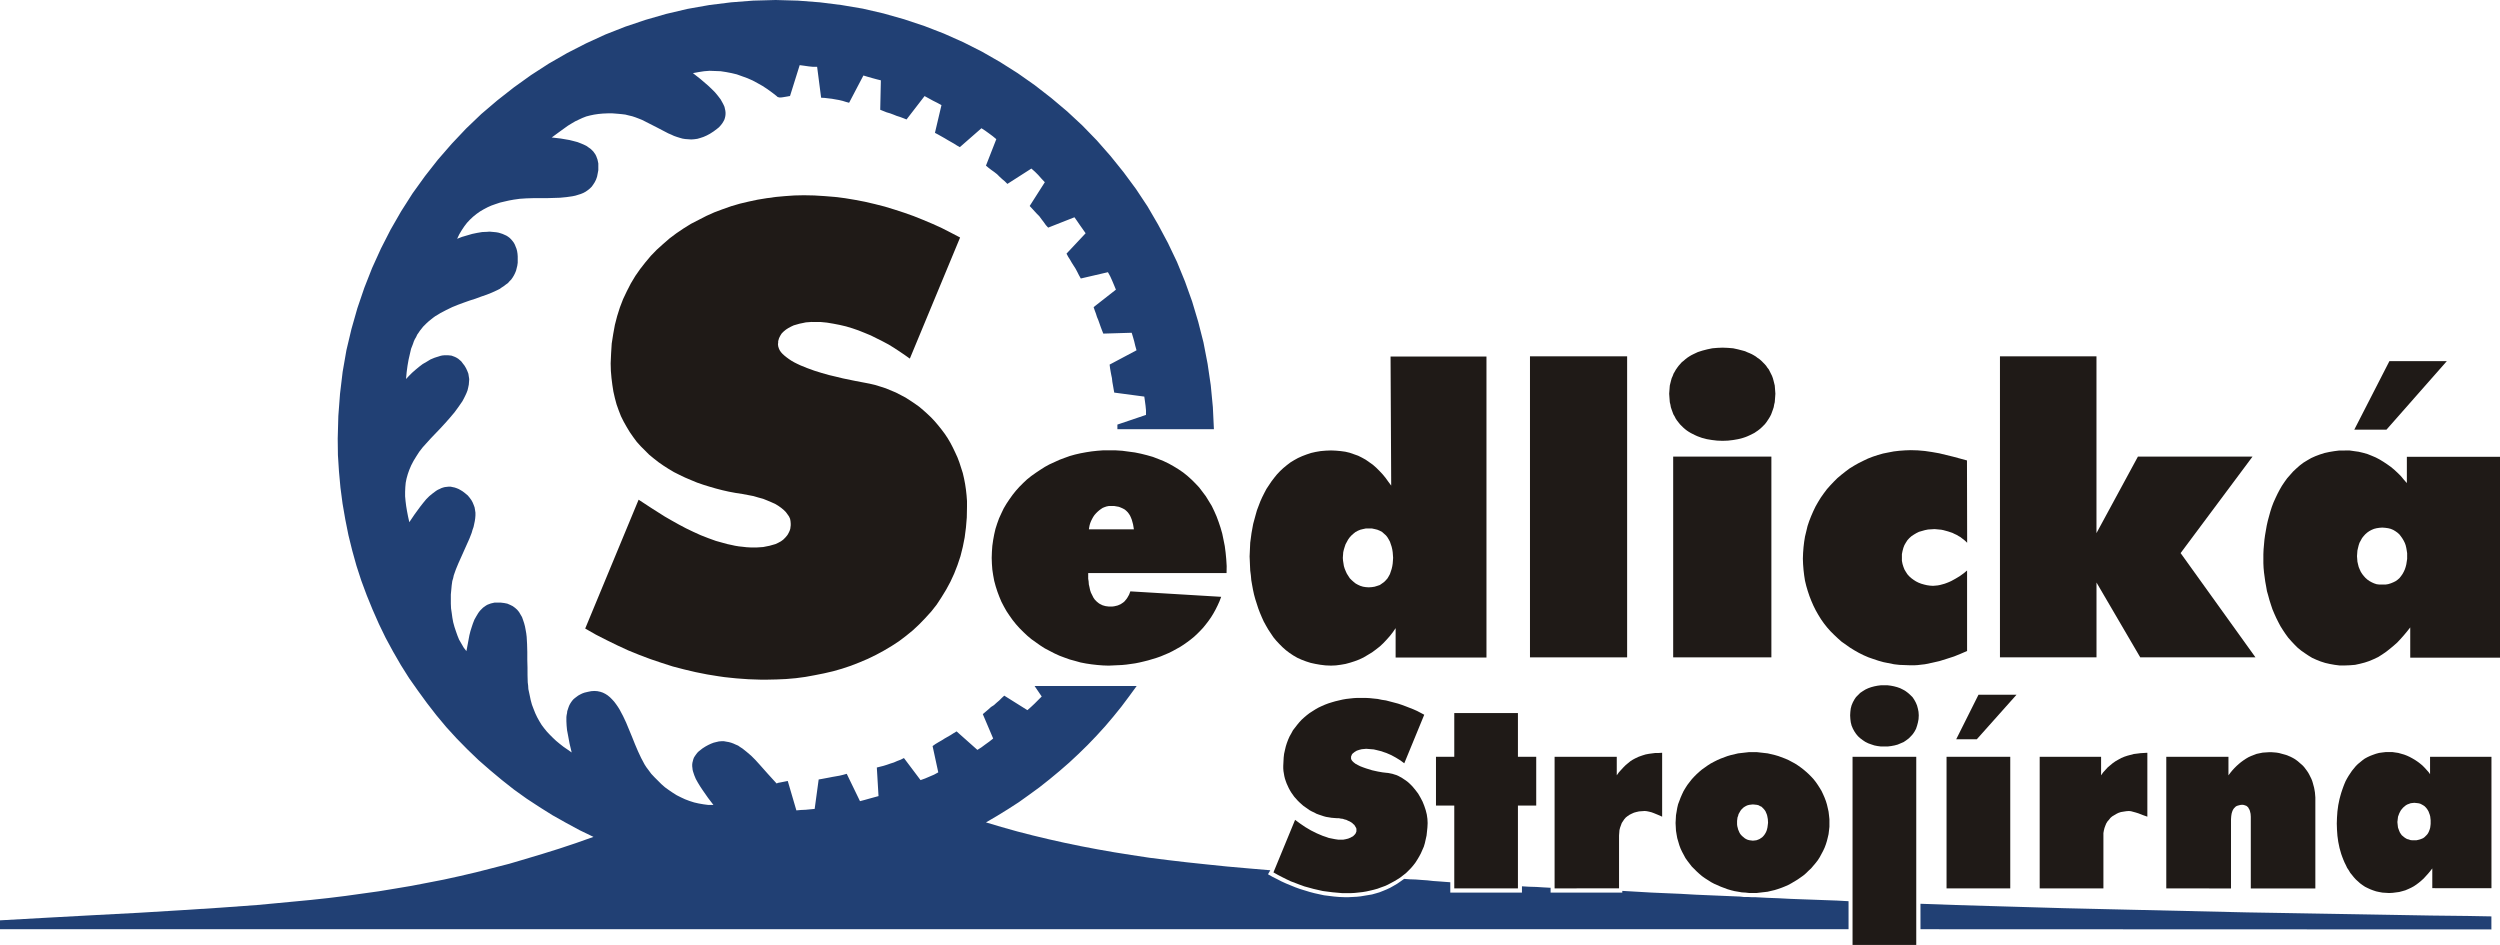 <svg xmlns="http://www.w3.org/2000/svg" width="168.885" height="63.833" viewBox="0 0 168.885 63.833">
  <g id="logo_sedlicka_strojirna" transform="translate(0 0)">
    <path id="Path_464" data-name="Path 464" d="M52.4,0l-1.52.042L49.391.157,47.914.341,46.45.6,45.016.937l-1.392.4L42.246,1.8,40.9,2.329l-1.307.6-1.278.654-1.236.71-1.208.781-1.15.824-1.122.88L32.516,7.7l-1.023.979-.98,1.037-.938,1.079L28.708,11.9l-.838,1.164L27.1,14.272l-.71,1.235-.653,1.278-.6,1.321-.525,1.335-.469,1.377-.4,1.406-.341,1.434-.255,1.463L22.97,26.6,22.856,28.1l-.042,1.533.014,1.108.071,1.108.1,1.093.142,1.079.184,1.065.213,1.065.256,1.037.284,1.022.327,1.008.369.994.4.979.426.966.455.938.5.923.525.909.554.88.6.852.611.838.639.824.668.8.7.766.725.738.753.724.781.682.8.667.81.639.852.611.866.568.881.553.909.511.923.5.938.454-1.165.412-1.151.384-1.136.355-1.136.341-1.108.327-1.108.284-1.108.284-1.094.256-1.094.241-1.094.213-1.108.213-1.094.184-1.122.185-1.123.156-1.122.156-1.151.142L21,60.794l-1.193.114-1.207.114-1.222.114-2.529.184-2.657.171-2.8.17-2.955.156-3.125.17L0,62.172v.6H124.877V60.88l-.782-.043-.8-.029-.781-.029-.782-.028-.781-.029-.8-.042-.781-.029-.8-.042h-.242l-.255-.014h-.27l-.256-.029-1.009-.042-.994-.042-1.009-.043-.994-.057-.98-.042-.994-.043-.98-.057-.994-.057V60.3h-4.844v-.327l-.5-.028-.469-.029-.483-.014-.483-.029V60.3H97.973v-.7l-.384-.029-.383-.029-.4-.028-.384-.043-.4-.028-.383-.029-.4-.014-.384-.028-.241.17-.227.156-.242.142-.227.128-.242.114-.242.1-.255.1-.242.071-.255.071-.256.043-.255.042-.256.043-.27.028-.27.014-.27.014h-.284l-.355-.014-.341-.029-.341-.042-.341-.042-.327-.071L88.8,60.34l-.327-.086-.327-.1-.327-.1-.313-.113-.312-.128-.312-.128-.312-.142-.3-.156-.312-.156-.3-.171.156-.27-1.491-.128-1.449-.128-1.378-.142-1.335-.142L78.881,58.1l-1.236-.156-1.208-.184-1.164-.185-1.137-.2-1.122-.213-1.094-.227-1.08-.242-1.066-.255-1.051-.27-1.066-.3-1.051-.312.753-.44.738-.455.725-.468.7-.5.7-.511.682-.54.668-.554.653-.568.625-.582.625-.611.6-.625.583-.64.554-.653.54-.668.525-.7.511-.7H69.889l.483.71-.242.241-.241.242-.242.227-.242.213-1.563-.98-.17.156-.171.171-.184.156-.17.156-.2.128-.171.156-.184.156-.2.17.7,1.648-.27.213-.256.184-.27.2-.27.171-1.406-1.25-.213.128-.2.128-.2.114-.2.114-.2.127-.2.114-.213.128L63,50.4l.384,1.775-.284.156-.3.128-.3.128-.313.113-1.122-1.491-.227.114-.227.085-.228.1-.227.071-.242.085-.227.071-.227.057-.227.057.114,1.931-.312.085-.313.086-.3.085-.327.086L57.2,52.274l-.256.071-.241.057-.242.042-.241.042L56,52.53l-.227.042-.227.043-.242.042-.27,1.988-.312.029-.3.029-.312.014-.312.028-.583-1.988-.284.057-.213.042-.156.029-.1.042-.582-.639-.568-.639-.284-.313-.284-.284-.3-.256-.284-.227-.156-.1-.142-.1L49.7,50.3l-.156-.071-.156-.057-.156-.042-.17-.029-.156-.029h-.17l-.171.014-.184.043-.171.042-.184.071-.184.086-.184.1-.2.128-.128.1-.128.1-.1.1-.085.114-.071.1-.071.114-.042.114-.029.113-.029.114-.014.114v.127l.014.114.014.128.029.114.042.128.043.127.1.242.142.255.156.255.17.256.356.511.369.483h-.341l-.327-.043-.327-.057-.312-.071-.313-.1-.3-.114L46,53.864l-.284-.142-.27-.17-.27-.184-.256-.185-.242-.213-.227-.227-.228-.227-.227-.241-.2-.27-.128-.17-.128-.2-.113-.214-.114-.213-.213-.454-.2-.468-.2-.5-.2-.483-.2-.483-.213-.454-.114-.213-.113-.214-.114-.184-.128-.185-.128-.17-.142-.156-.142-.142-.156-.128-.156-.1-.171-.085-.17-.057-.2-.042-.2-.014-.214.014-.213.042-.242.057-.156.057-.142.071-.128.071-.114.085-.113.085-.1.086-.085.1-.071.1-.071.113-.057.114-.043.114-.042.127-.043.128-.014.128-.029.142-.015.128v.283l.015.3.029.3.057.3.114.611.142.6-.284-.2-.27-.185-.255-.2-.242-.2-.213-.2-.213-.213-.2-.213-.185-.227-.17-.227-.156-.256-.142-.256-.128-.27-.113-.284-.114-.3-.085-.313-.071-.341-.043-.2-.043-.2-.014-.227-.028-.227-.014-.483V45.1l-.014-.525v-.525l-.014-.526-.028-.5-.029-.242-.043-.242-.043-.227-.057-.213-.071-.213-.071-.2-.1-.17-.1-.171-.128-.156-.142-.127-.156-.114-.17-.085-.2-.086-.213-.042-.242-.029h-.4l-.128.029-.127.029-.114.042-.114.043-.1.057-.1.071-.1.071-.085.085-.086.085-.085.1-.071.1-.128.213-.128.227-.1.255-.085.255-.085.27-.071.284-.1.54-.1.525-.184-.241-.156-.27-.156-.27L30.9,42.93l-.1-.284-.1-.3-.085-.312-.057-.312-.042-.313L30.47,41.1l-.014-.313V40.16l.028-.3.029-.312.042-.3.057-.185.043-.2.071-.2.071-.2.17-.412.185-.412.184-.412.184-.412.185-.412L31.862,36l.057-.2.071-.2.043-.2.042-.2.029-.2.014-.185v-.184l-.028-.184-.029-.171L32,34.111l-.071-.171-.085-.156-.114-.156-.128-.156-.17-.142-.185-.142-.142-.085-.127-.071-.142-.057-.128-.043-.142-.029-.127-.028h-.128l-.128.014-.128.014-.114.029-.128.043-.114.057-.128.057-.114.071-.114.085-.114.085-.227.185-.213.213-.2.242-.2.255-.384.525-.355.526-.085-.384-.071-.369-.057-.341-.042-.341-.029-.313v-.312l.014-.313.028-.3.057-.284.085-.3.1-.284.128-.3.156-.3.184-.3.2-.312.242-.312.553-.611.64-.668.326-.355.313-.355.312-.369.27-.369.127-.184.128-.184.1-.184.1-.2.085-.184.071-.184.043-.184.042-.2.014-.184.014-.184-.029-.184-.029-.185-.071-.184-.085-.184-.1-.171-.142-.184-.085-.114-.1-.085-.1-.086-.114-.071-.114-.057-.114-.043-.114-.042-.128-.014L30.271,24h-.256l-.142.014-.128.029-.127.042-.142.043-.128.042-.27.113-.256.156-.27.156-.242.184-.241.2-.228.2-.213.213-.2.213.043-.468.057-.426L27.6,24.3l.085-.369.085-.369.128-.327.057-.171.071-.156.085-.142.071-.156.1-.142.085-.128.114-.142.1-.128.128-.128.114-.114.142-.128.142-.114.142-.114.156-.114.171-.1.185-.114.383-.2.412-.2.384-.156.384-.142.4-.142.4-.128.384-.142.369-.127.355-.142.341-.156.171-.085.142-.1.156-.1.127-.1.142-.1L34.419,19l.114-.114.1-.142.085-.142.071-.142.071-.17.043-.171.042-.17.029-.2v-.426l-.014-.184-.029-.185-.042-.155-.057-.142-.057-.142-.071-.128-.086-.114-.085-.1-.1-.1-.114-.086-.113-.071-.128-.057-.128-.057-.128-.042-.142-.043-.156-.028-.142-.014-.156-.014-.156-.014-.171.014-.327.014-.341.057-.341.071-.341.1-.341.1-.327.128.142-.3.17-.284.17-.255.185-.242.2-.213.213-.2.227-.184.242-.171.242-.142.27-.142.256-.114.283-.1.3-.1.3-.071.312-.071.313-.057.411-.057.441-.029.454-.014h.91l.468-.014.441-.014.44-.043.2-.028.2-.029.2-.042.185-.057.184-.057.171-.071.156-.085.142-.1.142-.114.127-.127.1-.142.1-.156.085-.17.071-.2.042-.213.043-.227v-.454l-.029-.142-.028-.128-.043-.114-.042-.114-.057-.114-.071-.1-.071-.1L40,10.154l-.086-.085-.1-.071-.1-.071-.1-.071L39.5,9.8l-.227-.1-.256-.1-.27-.071-.284-.071-.582-.1-.611-.071.582-.426.512-.369.256-.156.241-.142.242-.114.242-.113.256-.1L39.86,7.8l.27-.057.284-.042.3-.029.327-.014h.341l.369.029L42,7.711l.242.029.227.057.242.057.213.071.227.086.213.085.2.1.81.412.767.4.2.085.184.086.2.071.184.057.2.057.185.029.2.014.2.014.2-.014.213-.029.2-.057.214-.071.227-.1.213-.114.242-.156.227-.17.142-.114.114-.128.1-.127.071-.114.071-.128.042-.127.029-.128.014-.128V7.6l-.014-.128-.029-.128-.028-.127-.057-.128-.058-.114-.071-.127-.07-.128L48.5,6.476l-.2-.241-.227-.228-.241-.227-.512-.44-.511-.4.383-.071.369-.057.369-.029.383.014.37.014.369.057.369.071.355.085.355.128.355.128.355.156.341.184.327.184.327.214.313.227.312.241.042.043.043.028.057.014.042.014h.114l.113-.014.256-.042.242-.043L54.022,4.4l.313.042.3.043.284.029H55.2l.27,2.087.242.014.242.029.242.028.242.043.241.042.242.057.227.071.213.057L58.326,5.1l.284.085.3.086.312.085.284.071-.043,1.988.213.085.213.086.242.071.227.085.213.086L60.8,7.9l.227.085.213.085L62.459,6.49l.284.156.284.156.284.142L63.6,7.1l-.441,1.875.214.113.227.128.227.128.213.128.2.114.2.114.2.127.2.114L66.3,8.663l.242.156L66.793,9l.27.2.242.2-.7,1.789.17.142.184.142.2.142.2.156.17.171.171.156.184.156.17.17,1.62-1.037.241.213.227.227.214.242.227.241-1.023,1.605.171.184.156.171.17.184.156.156.156.213.142.185.142.2.156.17,1.776-.7.17.242.185.27.2.284.2.284-1.292,1.377.113.213.128.2.114.2.127.2.128.2.114.213.114.227.128.227,1.833-.426.156.284.128.284.127.3.128.312-1.506,1.179.071.213.085.227.071.227.085.2.086.242.085.241.086.227.085.213,1.918-.057.086.284.085.3.071.3.085.3-1.818.966.029.242.042.242.042.227.043.2.028.255.043.242.042.242.043.242,2.031.27.043.312.042.313.029.3v.313l-1.932.653v.313h6.52l-.071-1.492-.142-1.477-.213-1.448L81.3,23.133l-.355-1.392-.412-1.377-.483-1.349-.54-1.32L78.9,16.417l-.668-1.25-.71-1.221-.782-1.179L75.9,11.631l-.881-1.094-.923-1.051-.98-1.009-1.023-.951-1.079-.909L69.9,5.752l-1.151-.809L67.559,4.19l-1.222-.7-1.264-.639-1.307-.582-1.321-.512-1.364-.454L59.69.909,58.284.583,56.849.341,55.386.157,53.908.043Z" fill="#214074"/>
    <path id="Path_465" data-name="Path 465" d="M263.715,124.1l2.386.085,2.415.071,2.429.071,2.444.071,2.457.057,2.472.057,2.486.057,2.486.057,2.486.057,2.5.042,2.486.043,2.486.042,2.486.043,2.486.043,2.472.028,1.591.029v.881l-38.567-.014Z" transform="translate(-133.98 -63.047)" fill="#214074" fill-rule="evenodd"/>
    <path id="Path_466" data-name="Path 466" d="M329.535,49.593l-4.077,4.629h-2.173l2.372-4.629Z" transform="translate(-164.244 -25.195)" fill="#1f1a17" fill-rule="evenodd"/>
    <path id="Path_467" data-name="Path 467" d="M318.454,70.893l-.171-.057-.156-.071-.156-.086-.142-.1-.128-.114-.114-.128-.1-.127-.1-.156-.071-.156-.071-.171-.042-.17-.043-.185-.014-.184L317.132,69l.014-.2.014-.184.043-.184.042-.171.057-.17.086-.156.085-.156.1-.127.114-.128.128-.114.142-.1.156-.085.17-.071.171-.043.185-.028.2-.015.2.015.2.028.171.043.17.071.142.085.142.1.128.114.1.128.1.142.086.142.085.171.057.156.043.185.029.17.028.184v.383l-.028.184-.029.185-.043.17-.057.171-.071.156-.086.156-.1.142-.1.127-.128.114-.142.1-.142.071-.171.071-.184.057-.184.029h-.412Zm-2.145-9.032h-.369l-.341.043-.341.057-.327.071-.312.1-.3.113-.284.128-.27.156-.255.156-.242.184-.227.2-.227.213-.2.227-.2.227-.184.255-.171.256-.156.27-.142.27-.142.3-.128.284-.114.3-.1.313-.086.312-.085.313-.071.312-.057.326-.057.327-.043.312-.029.326-.029.327-.014.327v.611l.014.312.029.312.042.312.043.312.057.312.057.327.086.3.085.312.1.313.1.3.127.3.128.284.142.284.142.27.17.27.171.256.185.255.2.227.213.227.213.214.242.2.242.17.256.171.255.156.284.128.284.113.312.1.313.071.327.058.327.042h.355l.355-.014.341-.028.327-.071.327-.085.3-.1.3-.127.3-.142.27-.17.27-.185.255-.2.256-.213.241-.213.227-.242.227-.256.213-.255.213-.27v2.045h6.066V62.288H320.5v1.775l-.2-.227-.2-.242-.214-.213-.227-.213-.242-.2-.241-.171-.255-.17-.256-.156-.27-.142-.27-.114-.284-.114-.3-.085-.3-.071-.312-.043-.3-.043Z" transform="translate(-157.907 -31.428)" fill="#1f1a17"/>
    <path id="Path_468" data-name="Path 468" d="M274.63,69.265V48.929h6.52V60.872l2.8-5.169h7.742l-4.858,6.518,5.057,7.044h-7.784l-2.955-5.055v5.055Z" transform="translate(-139.525 -24.858)" fill="#1f1a17" fill-rule="evenodd"/>
    <path id="Path_469" data-name="Path 469" d="M258.683,68.081l-.1-.1-.114-.1-.114-.085-.128-.1-.128-.071-.142-.085-.127-.057-.142-.071-.3-.1-.312-.085-.142-.029-.156-.014-.142-.014-.156-.014-.213.014-.227.014-.213.043-.2.057-.2.057-.171.085-.17.1-.171.114-.142.128-.128.142-.1.156-.1.171-.071.184-.057.213-.042.213V69.3l.042.213.057.184.071.184.1.17.1.156.128.142.142.127.156.114.156.1.171.086.184.071.2.057.184.043.2.029.213.014.156-.014.156-.014.156-.029.156-.042.156-.043.156-.057.142-.057.156-.071.284-.156.284-.17.256-.184.242-.2v5.439l-.426.184-.455.185-.483.156-.5.156-.5.114-.483.1-.256.029-.242.028-.241.014h-.227l-.384-.014-.369-.014-.369-.042-.355-.071-.355-.071-.355-.1-.341-.114-.327-.114-.327-.142-.313-.156-.3-.17-.3-.185-.284-.2-.284-.2-.256-.227-.256-.242-.242-.241-.227-.256-.213-.27-.2-.284-.185-.3-.17-.3-.156-.312-.142-.327-.128-.327-.114-.341-.1-.34-.086-.355-.057-.369-.043-.369-.029-.369-.014-.383.014-.384.029-.383.043-.369.057-.355.086-.355.085-.355.114-.341.128-.327.142-.327.156-.327.171-.3.184-.3.2-.284.213-.284.227-.256.242-.255.242-.242.27-.227.27-.213.284-.213.3-.184.3-.17.312-.156.327-.156.327-.127.341-.114.355-.1.355-.071.369-.071.369-.043.384-.028.384-.014.483.014.483.042.483.071.483.085.468.114.469.114.469.127.469.128Z" transform="translate(-125.794 -31.414)" fill="#1f1a17" fill-rule="evenodd"/>
    <rect id="Rectangle_49" data-name="Rectangle 49" width="6.634" height="13.562" transform="translate(113.03 30.845)" fill="#1f1a17"/>
    <path id="Path_470" data-name="Path 470" d="M236.383,50.855l-.014.2-.014.184-.014.185-.042.17-.029.17-.057.171-.057.156-.057.156-.071.142-.085.142-.085.128-.086.128-.1.128-.114.114-.114.113-.114.1-.128.1-.127.085-.128.085-.142.071-.142.071-.156.071-.142.057-.171.057-.327.085-.327.057-.355.042-.369.014-.369-.014-.355-.042-.341-.057-.327-.085-.156-.057-.156-.057-.156-.071-.142-.071-.142-.071-.142-.085-.128-.085-.128-.1-.114-.1-.114-.113-.114-.114-.1-.128-.1-.128-.085-.128-.071-.142-.085-.142-.057-.156-.057-.156-.057-.171-.029-.17-.042-.17-.014-.185-.014-.184-.014-.2.014-.184.014-.185.014-.184.042-.17.043-.171.043-.156.071-.156.057-.156.085-.142.071-.128.1-.142.085-.114.114-.128.1-.114.128-.1.113-.1.128-.1.128-.085.142-.086.142-.071.3-.142.312-.1.327-.085.341-.071.341-.029.355-.014.355.014.355.029.327.071.327.085.156.043.156.071.142.057.156.071.128.071.142.086.127.1.128.085.114.1.114.114.114.114.1.114.085.128.1.127.071.142.071.142.071.142.057.156.043.156.043.171.042.17.014.184.014.185Z" transform="translate(-116.449 -24.257)" fill="#1f1a17" fill-rule="evenodd"/>
    <rect id="Rectangle_50" data-name="Rectangle 50" width="6.563" height="20.336" transform="translate(103.356 24.071)" fill="#1f1a17"/>
    <path id="Path_471" data-name="Path 471" d="M187.6,48.958V69.294h-6.137V67.306l-.184.27-.2.256-.213.241-.227.242-.242.227-.255.2-.27.2-.284.171-.284.17-.3.142-.3.114-.312.1-.312.085-.327.057-.327.043-.327.014-.369-.014-.355-.043-.327-.057-.327-.071-.313-.1-.3-.114-.284-.128-.27-.156-.256-.17-.242-.184-.227-.2-.213-.213-.213-.227-.2-.242-.171-.256-.17-.255-.156-.27-.156-.284-.128-.284-.127-.3-.114-.3-.1-.312-.1-.312-.085-.312-.071-.327-.057-.312-.057-.327-.029-.327-.043-.327-.014-.312-.014-.327-.014-.312.014-.312.014-.312.014-.312.043-.312.043-.327.057-.312.057-.312.085-.312.085-.312.085-.3.114-.3.114-.3.128-.284.142-.284.142-.27.17-.255.171-.256.184-.242.184-.227.214-.227.213-.2.242-.2.241-.184.256-.156.256-.142.284-.128.3-.114.3-.1.312-.071.341-.057.34-.029.355-.014.327.014.327.029.312.043.3.071.284.1.284.1.256.128.256.142.242.17.241.17.227.2.214.213.213.227.2.242.184.256.2.27-.043-8.719Zm-7.955,11.616h-.2l-.2.043-.17.042-.17.071-.156.085-.142.114-.128.114-.128.142-.1.142-.085.156-.085.156-.057.17-.057.185-.043.184-.014.184-.014.2.014.185.029.184.029.184.057.184.071.171.071.156.1.156.1.156.128.128.128.114.142.114.156.085.156.071.184.057.185.029.2.014.213-.014.185-.029.184-.057.17-.057.142-.1.142-.1.114-.114.114-.128.085-.142.085-.156.057-.17.057-.171.043-.184.029-.184.014-.185.014-.2-.014-.2-.014-.184-.029-.184-.043-.185-.057-.17-.057-.17-.085-.156-.085-.142-.1-.127-.128-.114-.128-.114-.156-.085-.17-.071-.171-.042-.2-.043Z" transform="translate(-87.183 -24.873)" fill="#1f1a17" fill-rule="evenodd"/>
    <path id="Path_472" data-name="Path 472" d="M152.042,70.14h-9.347v.384l.029.184.014.2.043.184.042.2.057.171.085.17.085.171.1.142.128.128.142.114.071.043.086.042.085.043.1.029.1.028.1.014.114.014h.256l.114-.014.128-.029.114-.028.1-.043.1-.043.085-.057.086-.057.085-.071.071-.085.071-.085.057-.085.057-.1.057-.1.043-.113.042-.114,6.137.369-.114.3-.128.284-.142.284-.142.256-.156.255-.17.242-.185.242-.184.227-.2.213-.2.2-.214.2-.227.184-.227.17-.242.171-.242.156-.256.142-.256.142-.256.127-.27.114-.27.114-.284.1-.284.086-.284.085-.284.071-.3.071-.284.057-.3.043-.3.042-.3.029-.3.014-.3.014-.312.014-.383-.014-.369-.029-.384-.043-.383-.057-.369-.071-.355-.1-.369-.1-.355-.127-.341-.128-.341-.156-.327-.17-.327-.171-.312-.2-.3-.213-.3-.213-.27-.227-.27-.255-.256-.256-.242-.27-.227-.284-.213-.3-.2-.3L137,72.4l-.17-.327-.142-.341-.128-.341-.114-.355-.1-.369-.071-.383-.057-.384-.028-.383-.014-.4.014-.412.028-.4.057-.4.071-.383.085-.369.114-.355.128-.355.156-.341.156-.327.184-.312.2-.3.213-.3.227-.284.242-.27.256-.256.256-.241.284-.227.3-.213.3-.2.312-.2.312-.171.341-.156.341-.156.341-.128.355-.128.355-.1.369-.085.384-.071.369-.057.384-.042.384-.029h.852l.455.029.426.057.427.057.412.085.4.1.4.114.369.142.355.142.355.171.327.184.327.2.312.213.284.227.284.256.256.255.255.27.227.3.227.3.2.327.2.327.17.355.156.355.142.384.128.383.114.4.085.412.085.426.057.44.042.44.029.469Zm-9.3-2.954h3.04l-.028-.17-.029-.171-.043-.156-.043-.156-.057-.142-.057-.127-.071-.114-.085-.114-.1-.1-.1-.085-.128-.071-.128-.057-.142-.057-.156-.028-.17-.029H144.1l-.156.029-.127.042-.142.057-.128.085-.114.085-.114.1-.1.1-.1.114-.086.128-.071.128-.071.142-.057.142-.043.142-.028.142Z" transform="translate(-69.183 -31.428)" fill="#1f1a17" fill-rule="evenodd"/>
    <path id="Path_473" data-name="Path 473" d="M327.337,112.472v-1.335l-.142.185-.142.17-.156.171-.142.156-.156.142-.171.142-.17.128-.171.114-.184.1-.185.085-.2.086-.2.057-.213.057-.213.028-.227.029-.242.014-.227-.014-.227-.014-.227-.042-.2-.043-.213-.071-.185-.071-.184-.085-.171-.085-.17-.114-.156-.114-.142-.128-.142-.128-.142-.156-.114-.142-.128-.156-.1-.171-.114-.17-.085-.184-.086-.171-.085-.2-.071-.184-.071-.2-.057-.2-.057-.2-.085-.412-.057-.412-.029-.412-.014-.412.014-.412.029-.412.057-.426.085-.412.057-.213.057-.2.071-.213.071-.2.071-.184.085-.2.1-.184.1-.171.114-.17.114-.171.128-.156.128-.156.142-.142.156-.128.156-.128.156-.114.185-.1.184-.085.185-.071.2-.071.213-.057.213-.029.242-.029h.44l.2.029.2.029.2.057.2.057.185.071.185.085.185.1.171.1.17.114.171.128.156.128.142.142.142.156.128.142.114.156V103.6h4.148v8.876ZM324.979,108l.014.142.014.127.014.114.042.114.043.114.042.1.057.086.071.1.086.071.085.071.085.057.1.057.114.029.114.042.128.014h.27l.128-.028.114-.029.114-.043.1-.042.1-.071.071-.071.071-.071.071-.085.057-.1.042-.1.043-.114.029-.113.014-.114.014-.128v-.256l-.014-.114-.014-.128-.029-.113-.043-.114-.042-.114-.057-.1-.057-.086-.071-.085-.085-.085-.085-.057-.1-.057-.114-.057-.127-.029-.128-.014-.142-.014-.128.014-.114.014-.114.042-.114.043-.1.057-.085.071-.1.085-.071.085-.071.085-.057.1-.057.113-.043.114-.042.114-.014.114-.014.128Z" transform="translate(-163.026 -52.473)" fill="#1f1a17" fill-rule="evenodd"/>
    <path id="Path_474" data-name="Path 474" d="M297.47,112.487V103.6h4.2v1.25l.128-.171.128-.156.142-.156.142-.142.156-.142.156-.128.156-.114.171-.114.17-.1.184-.085.185-.071.185-.071.2-.042.214-.043.213-.014.213-.014h.17l.185.014.156.014.171.029.156.043.156.042.156.043.142.057.142.057.142.071.128.071.128.086.114.085.114.1.114.1.114.1.1.114.085.114.085.114.086.128.071.127.071.142.071.142.057.142.043.142.042.156.043.156.029.156.029.17.014.17.014.171v6.149h-4.361v-4.842l-.014-.2-.043-.184-.028-.085-.043-.071-.043-.086-.057-.057-.071-.057-.085-.029-.085-.029-.114-.014-.128.014-.114.029-.1.029-.085.042-.071.071-.057.057-.057.085-.042.085-.029.085-.029.1-.014.085-.014.1-.014.2v4.672Z" transform="translate(-151.129 -52.473)" fill="#1f1a17" fill-rule="evenodd"/>
    <path id="Path_475" data-name="Path 475" d="M280.087,112.531v-8.89h4.148v1.25l.142-.2.156-.171.156-.17.171-.142.17-.142.185-.128.2-.114.184-.1.2-.085.213-.071.213-.057.213-.057.227-.028.227-.029.227-.014.242-.014v4.317l-.284-.1-.327-.127-.184-.057-.156-.042-.156-.043-.142-.014-.184.014-.185.029-.17.028-.171.057-.142.071-.142.085-.142.086-.114.1-.1.128-.1.113-.085.142-.057.142-.057.156-.042.171-.029.17v3.735Z" transform="translate(-142.298 -52.517)" fill="#1f1a17" fill-rule="evenodd"/>
    <path id="Path_476" data-name="Path 476" d="M272.7,95.4l-2.685,3.011h-1.392L270.13,95.4Z" transform="translate(-136.474 -48.47)" fill="#1f1a17" fill-rule="evenodd"/>
    <rect id="Rectangle_51" data-name="Rectangle 51" width="4.304" height="8.89" transform="translate(131.497 51.124)" fill="#1f1a17"/>
    <rect id="Rectangle_52" data-name="Rectangle 52" width="4.304" height="12.71" transform="translate(125.147 51.124)" fill="#1f1a17"/>
    <path id="Path_477" data-name="Path 477" d="M258.7,96.136l-.014.256-.043.227-.057.213-.071.213-.1.185-.114.17-.142.156-.142.142-.171.128-.17.114-.2.085-.2.085-.213.057-.227.042-.227.029h-.469l-.227-.029-.213-.042-.213-.071-.2-.071-.2-.1-.171-.114-.17-.128-.156-.142-.128-.156-.114-.17-.1-.184-.085-.2-.057-.227-.028-.227-.014-.242.014-.242.028-.227.057-.213.085-.2.1-.184.114-.17.142-.142.142-.142.17-.114.185-.114.184-.085.2-.071.213-.057.213-.042.227-.029h.455l.227.029.213.042.213.057.2.071.2.1.171.1.17.128.156.142.142.142.114.171.1.184.085.2.057.213.043.213Z" transform="translate(-129.08 -47.81)" fill="#1f1a17" fill-rule="evenodd"/>
    <path id="Path_478" data-name="Path 478" d="M240.489,108.07v.256l-.029.255-.029.242-.057.242-.057.227-.071.227-.086.227-.1.213-.114.213-.114.213-.128.2-.142.184-.156.184-.156.184-.17.156-.171.17-.184.156-.2.142-.185.128-.213.128-.213.128-.213.114-.227.1-.213.085-.242.085-.227.071-.242.057-.242.057-.242.028-.255.029-.242.029h-.5l-.256-.029-.241-.014-.242-.042-.256-.043-.227-.057-.242-.071-.227-.085-.227-.085-.227-.1-.227-.1-.213-.114-.2-.128-.2-.128-.2-.142-.184-.156-.171-.156-.17-.17-.171-.17-.142-.185-.142-.184-.142-.2-.114-.213-.114-.213-.1-.213-.085-.227-.071-.242-.071-.241-.043-.242-.042-.256-.014-.255-.014-.27.014-.255.014-.27.042-.242.043-.255.057-.242.086-.227.085-.227.1-.227.1-.213.128-.213.128-.2.142-.184.156-.2.156-.17.17-.171.171-.156.184-.156.2-.142.2-.142.2-.128.213-.114.227-.114.227-.1.227-.085.227-.085.242-.071.242-.057.242-.057.242-.028.255-.029.256-.029h.5l.256.029.255.029.242.028.242.057.242.057.242.071.227.085.227.085.227.1.213.114.213.114.2.128.2.142.184.142.184.156.171.156.17.171.156.17.156.2.127.184.128.2.128.213.1.213.1.227.086.227.071.227.057.242.057.255.029.242.029.27Zm-5.171,1.193.128-.014.114-.014.114-.042.1-.043.085-.057.086-.057.071-.071.071-.085.057-.086.057-.1.043-.1.029-.1.028-.114.014-.1.014-.114.014-.114-.014-.241-.042-.227-.029-.1-.043-.1-.042-.1-.057-.086-.071-.085-.071-.071-.071-.071-.1-.043-.1-.057-.114-.028-.128-.014-.142-.014-.128.014-.114.014-.114.028-.1.043-.1.057-.085.057-.086.085-.071.071-.057.086-.057.1-.057.1-.029.114-.043.114-.014.114-.014.114v.241l.014.114.029.114.029.114.042.1.043.1.057.1.071.085.071.071.086.071.085.071.1.057.1.043.114.028.114.014Z" transform="translate(-116.904 -52.473)" fill="#1f1a17" fill-rule="evenodd"/>
    <path id="Path_479" data-name="Path 479" d="M213.473,112.531v-8.89h4.2v1.25l.142-.2.156-.171.156-.17.156-.156.156-.127.156-.128.156-.1.156-.085.242-.114.242-.086.227-.071.227-.043.213-.028.227-.029h.227l.227-.014v4.317l-.256-.114-.312-.128-.156-.057-.17-.042-.142-.029-.142-.014-.2.014-.184.014-.185.042-.156.043-.156.071-.142.071-.127.085-.128.1-.1.114-.086.128-.085.128-.057.156-.057.156-.043.17-.014.184-.014.185v3.564Z" transform="translate(-108.454 -52.517)" fill="#1f1a17" fill-rule="evenodd"/>
    <path id="Path_480" data-name="Path 480" d="M198.423,109.759v-5.595h-1.236v-3.295h1.236V97.915h4.3v2.954h1.236v3.295h-1.236v5.595Z" transform="translate(-100.181 -49.745)" fill="#1f1a17" fill-rule="evenodd"/>
    <path id="Path_481" data-name="Path 481" d="M174.867,107.624l1.463-3.55.327.242.355.242.384.227.4.2.2.085.2.085.213.071.2.071.213.043.213.042.2.029h.355l.156-.029.171-.042.17-.071.071-.042.086-.043.057-.057.057-.057.057-.071.029-.071.029-.071V104.7l-.014-.071-.043-.071-.042-.071-.043-.071-.071-.057-.071-.071-.085-.057-.1-.057-.1-.042-.114-.057-.114-.028-.128-.043-.128-.014-.142-.029h-.142l-.184-.014-.17-.014-.171-.029-.184-.029-.156-.042-.17-.057-.171-.057-.156-.057-.156-.085-.156-.071-.156-.085-.142-.1-.142-.1-.142-.1-.128-.114-.127-.114-.128-.127-.114-.128-.114-.128-.1-.142-.1-.142-.085-.142-.085-.156-.071-.156-.071-.156-.057-.156-.057-.17-.042-.171-.029-.17-.029-.171-.014-.184v-.17l.014-.284.014-.27.029-.256.057-.255.057-.242.071-.227.085-.227.1-.227.114-.2.114-.213.142-.184.142-.184.142-.171.156-.17.171-.156.184-.156.185-.142.2-.128.2-.127.2-.114.213-.1.228-.1.227-.086.227-.071.242-.071.242-.057.242-.057.242-.043.256-.029.256-.028.255-.014h.54l.284.014.27.028.284.029.27.057.284.042.27.071.27.071.27.071.256.085.27.1.256.1.256.1.256.114.242.127.241.128-1.349,3.28-.27-.2-.3-.184-.312-.17-.327-.142-.171-.057-.156-.057-.171-.043-.17-.042-.185-.043-.17-.014-.171-.014-.17-.014-.142.014-.156.014-.171.043-.17.057-.071.043-.071.043-.071.057-.057.043-.057.071-.028.071-.029.071v.142l.014.043.029.057.042.057.086.085.127.1.156.085.17.085.185.071.2.071.412.128.384.085.327.057.242.028.142.014.142.029.142.029.128.042.142.043.128.057.128.071.128.071.127.085.128.085.114.086.114.1.213.213.2.241.184.242.156.27.142.27.114.284.1.3.071.284.043.3.014.284-.014.284-.029.284-.029.27-.057.255-.057.256-.071.241-.1.227-.1.227-.114.213-.127.213-.128.2-.142.185-.156.184-.17.17-.171.171-.184.142-.2.156-.2.128-.214.127-.213.114-.213.114-.227.1-.242.086-.227.085-.256.071-.241.057-.256.057-.256.043-.256.028-.27.029-.256.014h-.6l-.327-.029-.327-.029-.327-.042-.327-.043-.313-.071-.312-.071-.312-.086-.312-.085-.312-.114-.3-.114-.3-.114-.3-.142-.284-.142-.3-.156Z" transform="translate(-88.841 -48.69)" fill="#1f1a17" fill-rule="evenodd"/>
    <path id="Path_482" data-name="Path 482" d="M80.359,56.1l3.608-8.705.867.568.895.568.469.27.483.27.483.256.5.241.5.227.512.2.511.185.512.142.256.071.27.057.256.057.256.042.27.029.256.029.256.014h.455l.213-.014.2-.014.213-.043.213-.042.2-.057.2-.057.184-.086.185-.1.156-.114.142-.142L94,49.809l.057-.085.043-.085.043-.085.042-.1.029-.1.014-.113.014-.114v-.114l-.014-.171-.029-.156-.071-.156-.1-.142-.114-.156-.142-.142-.171-.142-.2-.142-.213-.128-.256-.114-.27-.114-.284-.114-.312-.085-.341-.1-.369-.071-.383-.071-.455-.071-.455-.085-.441-.1-.44-.114-.44-.128-.412-.128-.412-.142-.412-.171-.4-.17-.384-.184-.369-.185L86,45.321l-.355-.227-.327-.227-.327-.256-.312-.256-.284-.284-.284-.284-.27-.3-.242-.327-.227-.327-.214-.355-.2-.355-.184-.369-.156-.4-.142-.4-.114-.426-.1-.44-.071-.455-.057-.455-.042-.483-.014-.512.029-.667.042-.668.1-.639.114-.625.156-.6.184-.582.213-.554.256-.54.27-.525.3-.5.327-.469.355-.454.369-.44.4-.412.426-.384.44-.383.455-.341.483-.327.5-.312.526-.27.525-.27.54-.242.568-.213.568-.2.582-.17.6-.142.6-.128.611-.1.625-.085.625-.057.625-.043.639-.014.7.014.7.043.7.057.682.085.682.114.668.128.668.156.668.17.653.2.654.213.639.227.639.256.64.27.625.284.611.312.625.327-3.395,8.18-.341-.241-.355-.242-.369-.242-.369-.227-.4-.213-.4-.2-.4-.2-.412-.17-.426-.171-.412-.142-.426-.128-.426-.1-.44-.085-.427-.071-.426-.042H95.63l-.185.014-.184.014-.2.043-.214.043-.2.057-.2.057-.184.086-.185.1-.156.1-.156.128-.128.127-.057.086-.043.071-.043.085-.042.085-.029.1-.029.1v.1l-.014.1.014.142.043.142.057.128.086.128.114.127.127.114.142.114.156.114.17.114.2.114.2.1.213.1.455.184.469.171.5.156.5.142.483.114.469.114.824.17.6.114.369.071.369.086.369.114.355.114.341.142.341.142.327.17.327.171.312.2.3.2.3.213.27.227.27.242.27.255.241.256.242.284.227.284.213.284.2.3.184.312.17.327.156.327.156.341.128.34.114.355.114.355.085.369.071.369.057.383.042.384.029.383v.4l-.014.71-.057.681-.086.668-.127.639-.156.625-.2.6-.227.582-.256.554-.284.525-.312.511-.327.5-.369.469-.4.44-.412.426-.427.4-.469.383-.469.355-.5.327-.526.312-.525.284-.554.27-.568.241-.582.227-.6.2-.6.171-.611.142-.639.127-.625.114-.639.085-.654.057-.653.029-.653.014h-.412l-.412-.014-.412-.014-.412-.029-.4-.029-.412-.042-.4-.043-.4-.057L88.6,59.2l-.781-.156-.781-.184-.767-.2-.753-.242-.753-.255-.753-.284-.739-.3-.738-.341-.725-.355-.724-.369Z" transform="translate(-40.826 -13.639)" fill="#1f1a17" fill-rule="evenodd"/>
  </g>
</svg>
